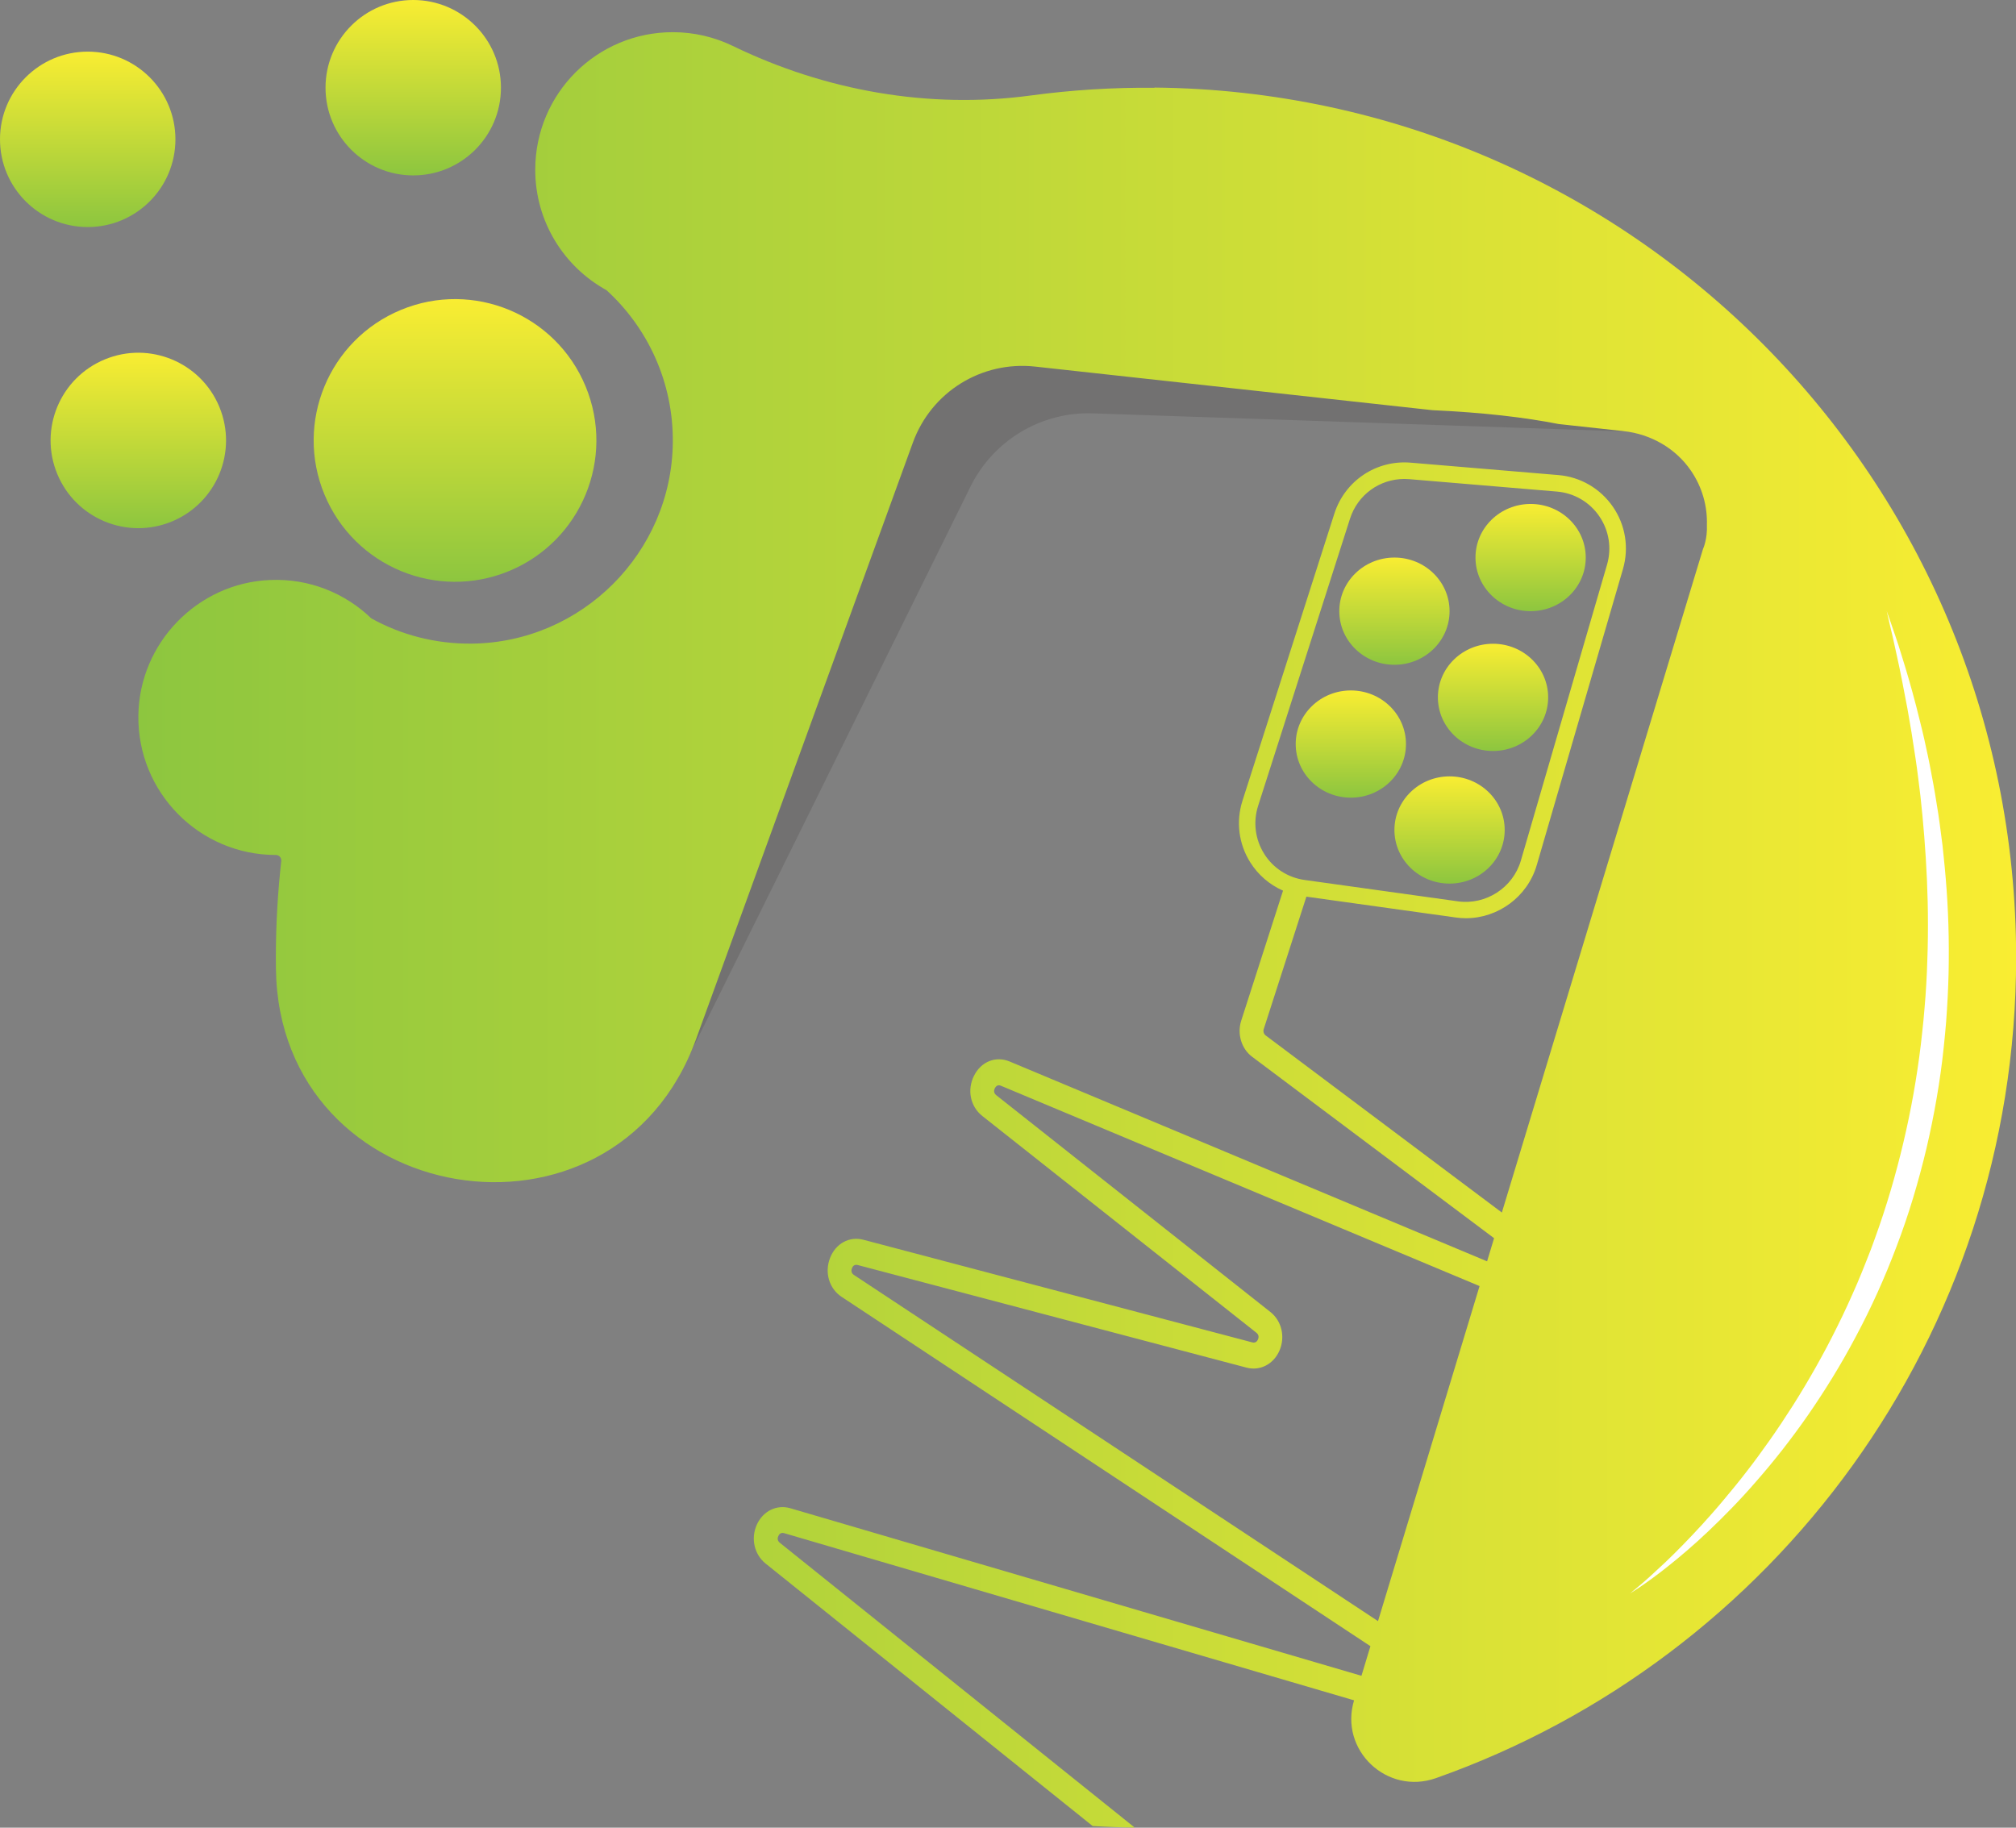 <?xml version="1.0" encoding="UTF-8"?>
<svg id="Layer_2" data-name="Layer 2" xmlns="http://www.w3.org/2000/svg" width="305.69" height="277.15" xmlns:xlink="http://www.w3.org/1999/xlink" viewBox="0 0 305.69 277.15">
  <rect x="0" y="0" width="305.69" height="277.15" fill="#808080" stroke="none"/>
  <defs>
    <style>
      .cls-1 {
        fill: url(#linear-gradient);
      }

      .cls-2 {
        fill: #fff;
      }

      .cls-3 {
        fill: #231f20;
        opacity: .15;
      }

      .cls-4 {
        fill: url(#linear-gradient-8);
      }

      .cls-5 {
        fill: url(#linear-gradient-9);
      }

      .cls-6 {
        fill: url(#linear-gradient-3);
      }

      .cls-7 {
        fill: url(#linear-gradient-4);
      }

      .cls-8 {
        fill: url(#linear-gradient-2);
      }

      .cls-9 {
        fill: url(#linear-gradient-6);
      }

      .cls-10 {
        fill: url(#linear-gradient-7);
      }

      .cls-11 {
        fill: url(#linear-gradient-5);
      }

      .cls-12 {
        fill: url(#linear-gradient-10);
      }
    </style>
    <linearGradient id="linear-gradient" x1="226.39" y1="113.87" x2="226.39" y2="97.62" gradientUnits="userSpaceOnUse">
      <stop offset="0" stop-color="#8dc63f"/>
      <stop offset="1" stop-color="#f9ed32"/>
    </linearGradient>
    <linearGradient id="linear-gradient-2" x1="232.09" y1="92.68" x2="232.09" y2="76.42" xlink:href="#linear-gradient"/>
    <linearGradient id="linear-gradient-3" x1="219.8" y1="133.99" x2="219.8" y2="117.73" xlink:href="#linear-gradient"/>
    <linearGradient id="linear-gradient-4" x1="211.44" y1="100.81" x2="211.44" y2="84.55" xlink:href="#linear-gradient"/>
    <linearGradient id="linear-gradient-5" x1="204.83" y1="120.96" x2="204.83" y2="104.7" xlink:href="#linear-gradient"/>
    <linearGradient id="linear-gradient-6" x1="20.97" y1="141.02" x2="305.69" y2="141.02" xlink:href="#linear-gradient"/>
    <linearGradient id="linear-gradient-7" x1="20.97" y1="80.09" x2="20.97" y2="53.49" gradientTransform="translate(27.16 -2.94) rotate(22.5)" xlink:href="#linear-gradient"/>
    <linearGradient id="linear-gradient-8" x1="62.66" y1="26.6" x2="62.66" y2="0" xlink:href="#linear-gradient"/>
    <linearGradient id="linear-gradient-9" x1="13.3" y1="34.43" x2="13.3" y2="7.82" xlink:href="#linear-gradient"/>
    <linearGradient id="linear-gradient-10" x1="69" y1="88.22" x2="69" y2="45.36" gradientTransform="translate(30.81 -21.32) rotate(22.5)" xlink:href="#linear-gradient"/>
  </defs>
  <g id="Layer_1-2" data-name="Layer 1">
    <g>
      <path class="cls-3" d="m102.56,163.92c.79-1.41,31.6-63.81,44.6-90.14,3.47-7.02,10.73-11.37,18.55-11.1l80.52,2.73s-32.7-27.55-34.79-27.55-55.86,2.26-55.86,2.26l-35.95,23.02s-16.88,53.79-17.08,57.81c-.19,4.03,0,42.96,0,42.96Z"/>
      <ellipse class="cls-1" cx="226.39" cy="105.75" rx="8.36" ry="8.13"/>
      <ellipse class="cls-8" cx="232.09" cy="84.55" rx="8.36" ry="8.13"/>
      <ellipse class="cls-6" cx="219.8" cy="125.86" rx="8.36" ry="8.13"/>
      <ellipse class="cls-7" cx="211.44" cy="92.68" rx="8.36" ry="8.13"/>
      <ellipse class="cls-11" cx="204.83" cy="112.83" rx="8.36" ry="8.13"/>
      <path class="cls-9" d="m175.05,13.31c-6.35-.06-12.61.34-18.75,1.17-15.47,2.09-31.16-.71-45.2-7.52-2.75-1.33-5.83-2.08-9.08-2.08-11.52,0-20.83,9.29-20.86,20.81-.02,7.89,4.35,14.76,10.8,18.31,6.25,5.7,10.15,13.95,10.06,23.1-.17,16.68-13.78,30.31-30.46,30.5-5.54.06-10.75-1.33-15.26-3.83-3.94-3.8-9.37-6.07-15.33-5.82-10.99.44-19.83,9.52-19.99,20.52-.17,11.66,9.23,21.18,20.85,21.18h0c.49,0,.87.43.82.91-.53,4.72-.81,9.52-.82,14.37,0,.66,0,1.31.01,1.97.46,36.46,51.23,44.99,63.69,10.72l27.53-75.75s0,0,0,0l5.36-14.75c2.79-7.68,10.41-12.42,18.54-11.53l60.24,6.61c7.7.35,13.99,1.09,19.14,2.1l9.88,1.08c4.09.45,7.86,2.59,10.18,5.99,1.68,2.45,2.51,5.33,2.42,8.23.1,2.17-.59,3.65-.59,3.65l-30.5,100.62-35.82-26.86c-.28-.21-.4-.6-.29-.95l6.47-20.09,22.66,3.16c.51.07,1.02.11,1.52.11,4.89,0,9.35-3.25,10.75-8.05l13.07-44.89c.94-3.23.39-6.68-1.52-9.45-1.91-2.77-4.92-4.53-8.28-4.81l-22.38-1.88c-5.22-.44-9.98,2.74-11.58,7.73l-13.93,43.53c-1.01,3.15-.58,6.56,1.18,9.35,1.21,1.92,2.94,3.4,4.97,4.29l-6.34,19.71c-.65,2.01.03,4.26,1.64,5.47l36.7,27.52-1.06,3.51-72.39-30.3c-2.11-.88-4.33,0-5.41,2.16-1.08,2.15-.56,4.66,1.26,6.1l41.56,32.87c.44.35.34.78.24,1.01-.1.23-.34.59-.87.45l-58.96-15.56c-2.14-.57-4.23.58-5.07,2.79-.84,2.21-.12,4.62,1.77,5.87l80.18,52.97-1.36,4.49-86.61-25.41c-2.06-.6-4.15.43-5.08,2.51-.93,2.08-.38,4.5,1.34,5.88l49.59,39.8c2.11.13,4.23.21,6.37.23l-53.8-43.18c-.42-.34-.36-.74-.23-1.02.12-.28.38-.58.88-.44l86.42,25.35c-2.28,7.54,4.98,14.42,12.41,11.8,51.25-18.1,87.98-66.98,87.98-124.43,0-72.43-58.37-131.23-130.64-131.93Zm16.64,116.16c-1.37-2.17-1.7-4.82-.92-7.27l13.93-43.53c1.16-3.64,4.49-6.04,8.25-6.04.25,0,.49.01.74.03l22.38,1.88c2.61.22,4.95,1.58,6.43,3.74,1.48,2.16,1.91,4.83,1.18,7.34l-13.07,44.89c-1.2,4.11-5.3,6.76-9.54,6.17l-23.24-3.24c-2.54-.35-4.79-1.8-6.15-3.98Zm17.26,116.36l-79.46-52.49c-.46-.3-.42-.72-.31-1.02.11-.3.36-.62.88-.49l58.96,15.56c2.05.54,4.11-.53,5-2.61.89-2.08.32-4.48-1.39-5.83l-41.56-32.87c-.44-.35-.36-.77-.22-1.06.15-.29.43-.59.94-.37l72.56,30.37-15.4,50.81Z"/>
      <circle class="cls-10" cx="20.97" cy="66.79" r="13.3" transform="translate(-23.96 13.11) rotate(-22.5)"/>
      <circle class="cls-4" cx="62.66" cy="13.3" r="13.3"/>
      <circle class="cls-5" cx="13.3" cy="21.13" r="13.3"/>
      <circle class="cls-12" cx="69" cy="66.79" r="21.43" transform="translate(-20.31 31.49) rotate(-22.5)"/>
      <path class="cls-2" d="m247.18,241.61s.51-.39,1.43-1.17c.92-.77,2.23-1.95,3.86-3.49,1.62-1.54,3.53-3.48,5.63-5.77,1.04-1.15,2.15-2.39,3.26-3.73,1.12-1.34,2.29-2.74,3.45-4.26,1.17-1.5,2.35-3.11,3.53-4.79,1.19-1.68,2.36-3.45,3.53-5.28,2.33-3.69,4.61-7.68,6.71-11.94,1.06-2.12,2.06-4.32,3.03-6.56.47-1.13.95-2.25,1.39-3.41.22-.57.45-1.15.68-1.73.21-.58.43-1.16.64-1.75,1.7-4.68,3.13-9.54,4.29-14.46,1.17-4.92,2.05-9.91,2.65-14.86.13-1.24.29-2.47.4-3.7.1-1.23.23-2.45.31-3.67.07-1.22.17-2.43.21-3.64.03-1.21.1-2.4.12-3.59.11-4.76-.01-9.36-.29-13.73-.28-4.36-.66-8.49-1.17-12.28-.13-.95-.23-1.88-.38-2.78-.14-.91-.27-1.79-.41-2.65-.12-.87-.27-1.7-.41-2.52-.14-.82-.28-1.61-.41-2.38-.58-3.06-1.09-5.74-1.58-7.92-.46-2.2-.87-3.91-1.15-5.08-.27-1.17-.41-1.8-.41-1.8,0,0,.21.61.61,1.74.38,1.14,1,2.8,1.64,4.96.68,2.14,1.45,4.77,2.24,7.81.19.76.39,1.55.59,2.36.2.81.41,1.64.6,2.5.38,1.72.78,3.53,1.12,5.44.17.95.38,1.92.53,2.92.16,1,.33,2.01.49,3.04.17,1.03.28,2.09.43,3.16.07.54.14,1.08.21,1.62.06.55.11,1.09.17,1.65.47,4.42.77,9.11.78,13.98.01,1.22-.01,2.44-.03,3.68-.02,1.24-.09,2.48-.14,3.73-.05,1.25-.16,2.51-.24,3.77-.09,1.26-.24,2.53-.36,3.8-.53,5.09-1.43,10.22-2.61,15.29-1.21,5.06-2.69,10.06-4.52,14.84-1.8,4.79-3.88,9.39-6.18,13.69-2.27,4.31-4.76,8.31-7.3,11.98-2.55,3.66-5.16,6.97-7.72,9.89-2.53,2.94-5.04,5.47-7.32,7.64-2.28,2.17-4.38,3.94-6.14,5.34-1.76,1.41-3.21,2.43-4.2,3.11-1,.68-1.55,1-1.55,1Z"/>
    </g>
  </g>
</svg>